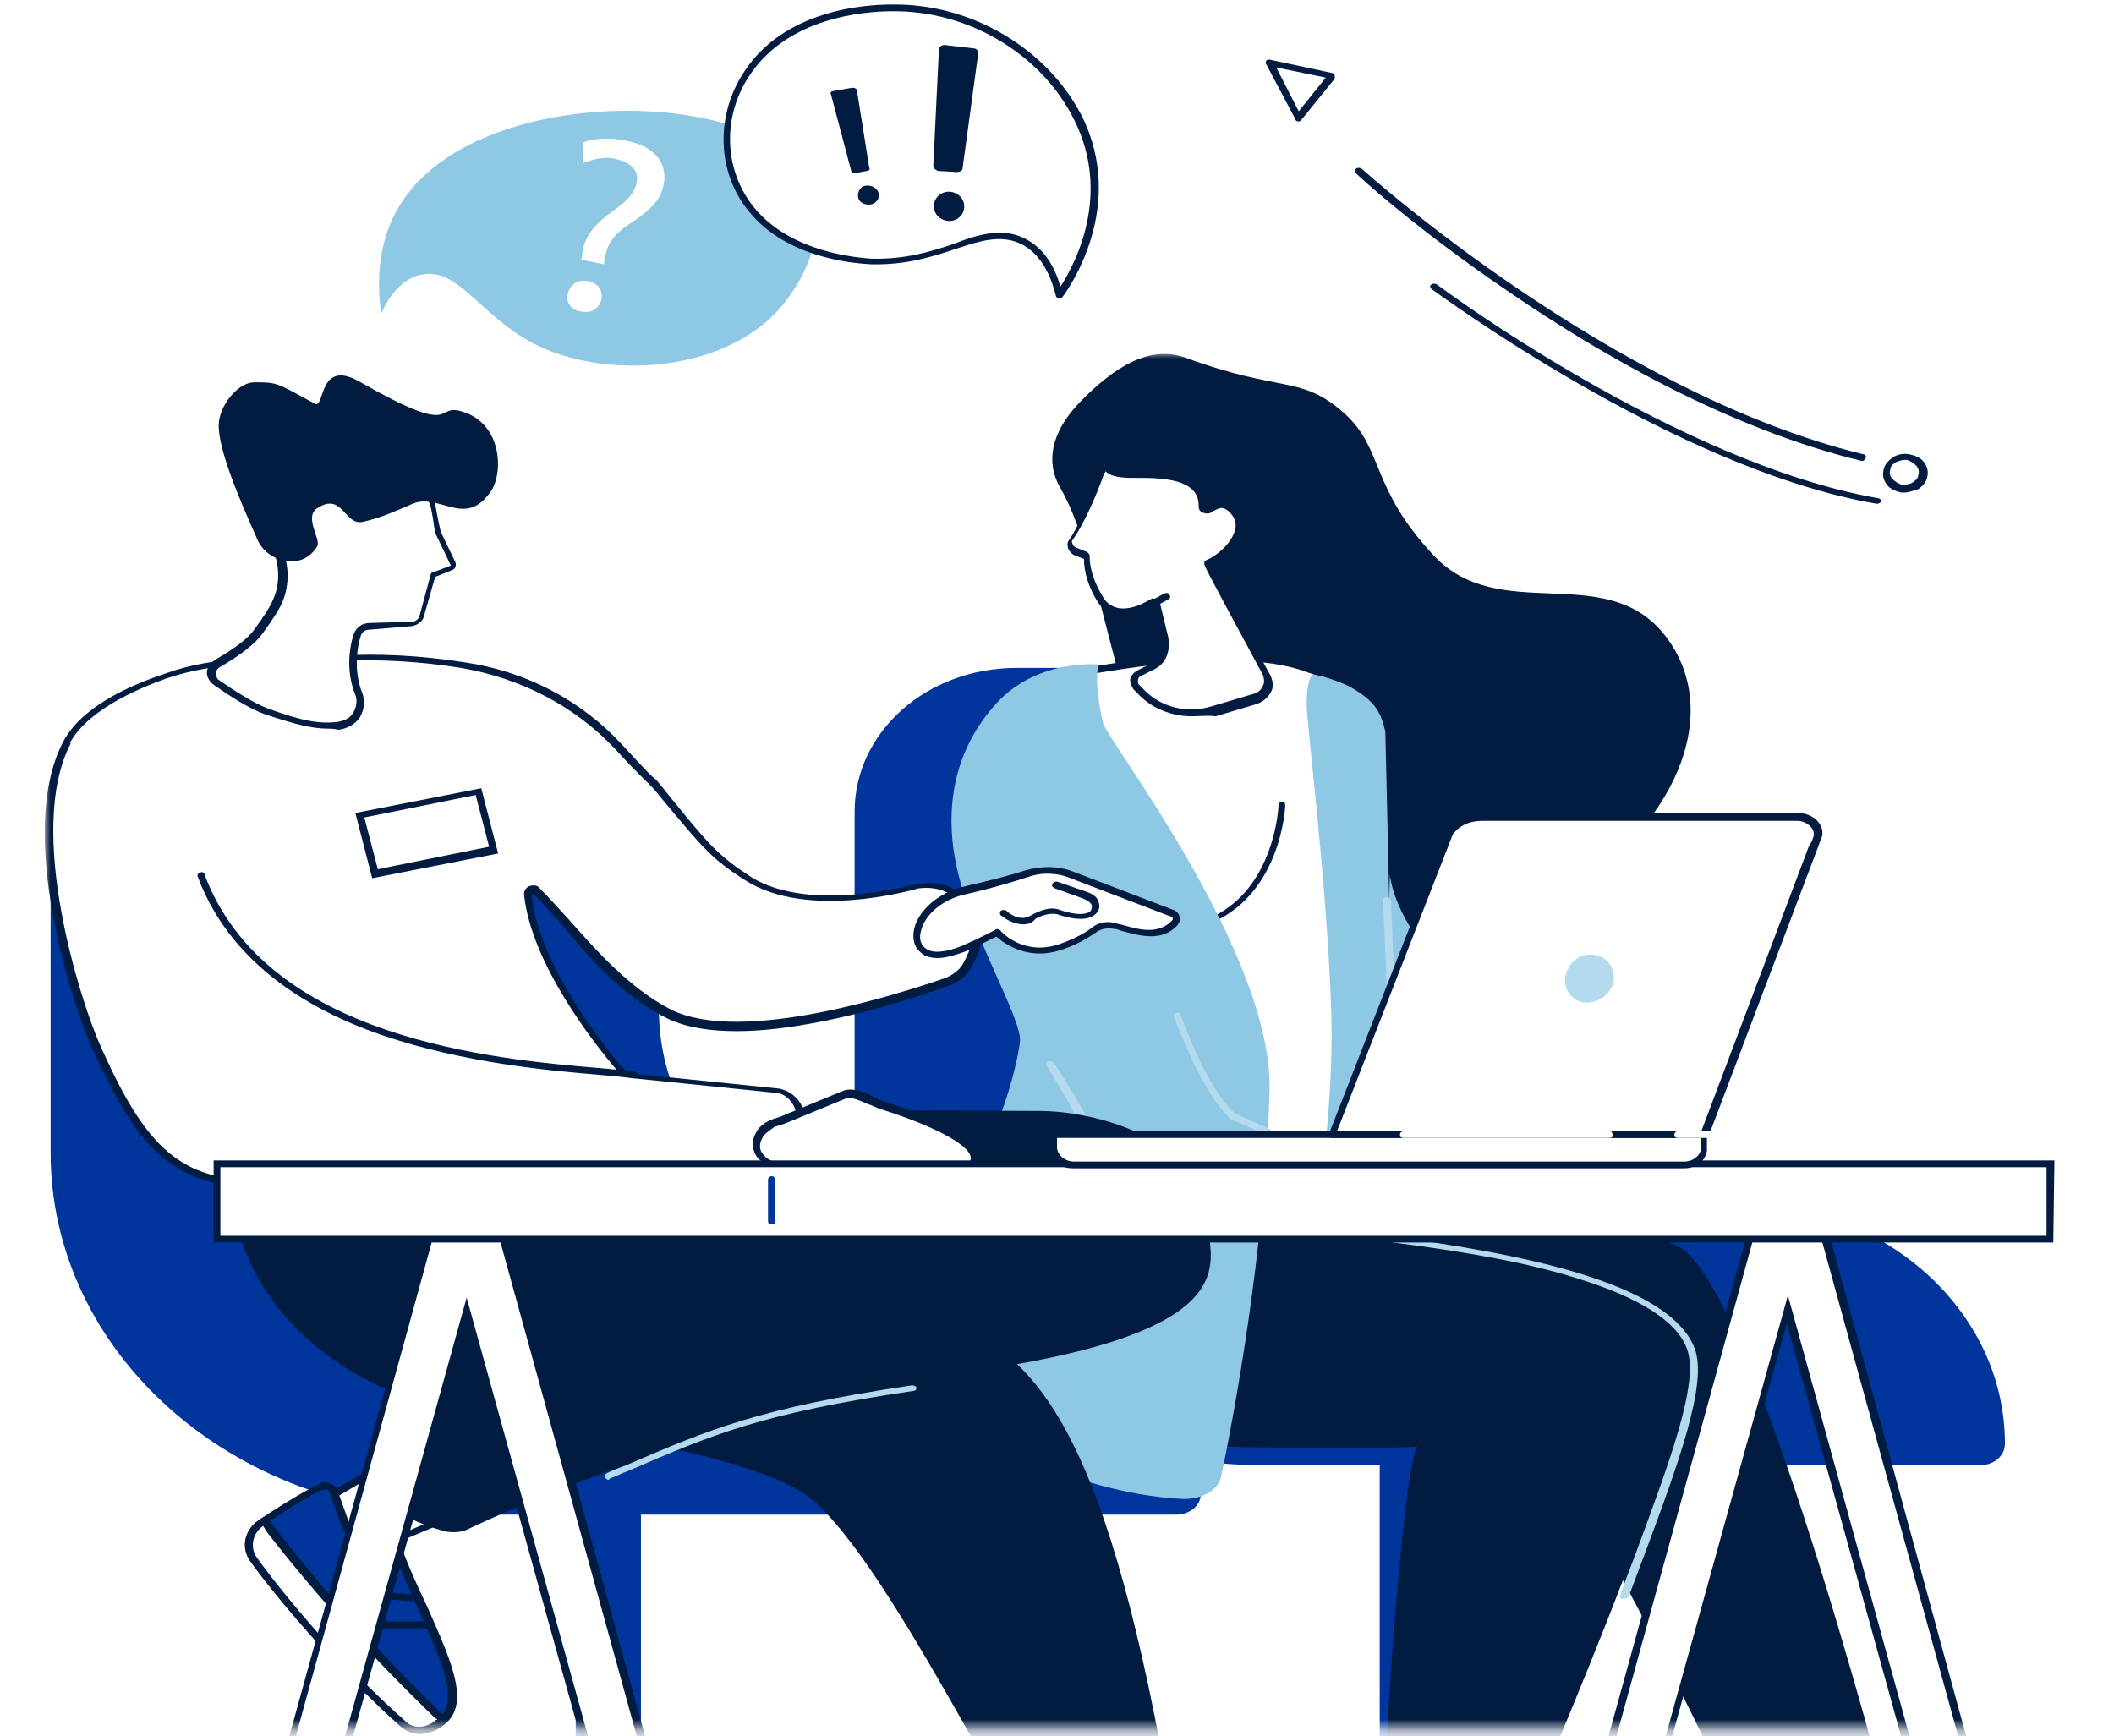 <?xml version="1.0" encoding="utf-8"?>
<!-- Generator: Adobe Illustrator 26.5.0, SVG Export Plug-In . SVG Version: 6.00 Build 0)  -->
<svg version="1.0" id="Ebene_1" xmlns="http://www.w3.org/2000/svg" xmlns:xlink="http://www.w3.org/1999/xlink" x="0px" y="0px"
	 viewBox="0 0 188 154.4" style="enable-background:new 0 0 188 154.4;" xml:space="preserve">
<style type="text/css">
	.st0{clip-path:url(#SVGID_00000107563696450037436580000012441310251177857417_);}
	.st1{fill:#FFFFFF;filter:url(#Adobe_OpacityMaskFilter);}
	.st2{mask:url(#mask0_3572_117663_00000101070454503391125560000014693624801068022456_);}
	.st3{fill:#00359C;}
	.st4{fill:#021B40;}
	.st5{fill:#B4DAEE;}
	.st6{fill:#FFFFFF;}
	.st7{fill:#8FC8E5;}
</style>
<g>
	<defs>
		<rect id="SVGID_1_" x="0.3" y="0.4" width="187.5" height="191.1"/>
	</defs>
	<clipPath id="SVGID_00000116208338017183742110000007962186916509804730_">
		<use xlink:href="#SVGID_1_"  style="overflow:visible;"/>
	</clipPath>
	<g style="clip-path:url(#SVGID_00000116208338017183742110000007962186916509804730_);">
		<defs>
			<filter id="Adobe_OpacityMaskFilter" filterUnits="userSpaceOnUse" x="4" y="31.4" width="180.9" height="160">
				<feColorMatrix  type="matrix" values="1 0 0 0 0  0 1 0 0 0  0 0 1 0 0  0 0 0 1 0"/>
			</filter>
		</defs>
		
			<mask maskUnits="userSpaceOnUse" x="4" y="31.4" width="180.9" height="160" id="mask0_3572_117663_00000101070454503391125560000014693624801068022456_">
			<path class="st1" d="M187.8,22.4H0.3v131.3h187.5V22.4z"/>
		</mask>
		<g class="st2">
			<path class="st3" d="M58.6,77.7v12.1c0,11.9,10.8,21.5,24.1,21.5s24.1,9.6,24.1,21.5c0,1.1-1,1.9-2.2,1.9H40.7
				c-20,0-36.2-14.4-36.2-32.2V76.6c0-7.1,6.4-12.8,14.4-12.8h24C51.6,63.8,58.6,70,58.6,77.7L58.6,77.7z"/>
			<path class="st3" d="M57,112.9h-5.8v58.5H57V112.9z"/>
			<path class="st3" d="M130.1,73.3v12.1c0,11.9,10.8,21.5,24.1,21.5s24.1,9.6,24.1,21.5c0,1.1-1,1.9-2.2,1.9h-63.9
				c-20,0-36.2-14.4-36.2-32.2V72.2c0-7.1,6.4-12.8,14.4-12.8h24C123.1,59.4,130.1,65.6,130.1,73.3L130.1,73.3z"/>
			<path class="st3" d="M128.5,108.5h-5.8V167h5.8V108.5z"/>
			<path class="st4" d="M105.4,31.8c-3.1-1.1-6.2,0.7-9.4,4c-2.6,2.7-3,5.4-1.7,7.6c4.2,7.2,5.1,24.9,12.6,32.4
				c6,5.9,21.8,9.6,32,3.8c9.7-5.6,14.8-16.2,9-23.3c-5.3-6.4-14.6-0.7-20.4-6.9c-5.7-6.1-4.4-9.4-7.9-12.6
				C115.7,33.3,114.1,35,105.4,31.8z"/>
			<path class="st4" d="M97.4,108.8c0,0,47.2-1.8,52.4,2.4c7,5.6,19,52.6,19,52.6l-11.6,2.8c0,0-17.5-38.5-21.8-38.5
				c-4.3,0-45.2-1.3-45.2-1.3L97.4,108.8L97.4,108.8z"/>
			<path class="st4" d="M88.1,107.5c0,0-6.2,15.9-1.3,18.8c5,2.9,40.7,2.6,39.4,2.3c-1.2-0.4-3.2,26-3.2,36.1l11.2,0.4
				c0,0,17.9-40.7,16-45.3c-3.5-8.1-29.5-10.9-38-12C110.5,107.6,88.1,107.5,88.1,107.5L88.1,107.5z"/>
			<path class="st5" d="M144.4,142.2c0,0-0.1,0-0.1,0c-0.2,0-0.3-0.2-0.2-0.4c0.4-1.1,0.8-2.2,1.2-3.2c3.1-8.4,5.9-15.7,4.7-18.7
				c-0.9-2.4-4.2-4.5-9.7-6.2c-4.1-1.3-9.3-2.3-16.4-3.2c-0.2,0-0.3-0.2-0.3-0.3c0-0.2,0.2-0.3,0.4-0.2c10.4,1.4,24.4,3.9,26.7,9.9
				c1.2,3.1-1.4,10.2-4.7,19c-0.4,1.1-0.8,2.1-1.2,3.2C144.6,142.1,144.5,142.2,144.4,142.2z"/>
			<path class="st6" d="M93.7,60.2c0,0,0.2-3.4-1.7,23.9c0,0,1.3,21.1,1.4,23.5c0.2,2.4,23.9,1.3,23.9,1.3c2.8-10.7,2.5-23,0.5-36.1
				l4.1-0.3l0.3-8.2c-0.7-2.4-3.8-4.2-5.9-4.8C110.8,57.3,100.9,58.7,93.7,60.2L93.7,60.2z"/>
			<path class="st4" d="M106.7,109.4c-0.4,0-0.8,0-1.2,0c-3.5,0-6.3-0.1-8.3-0.4c-2.8-0.3-4.1-0.8-4.1-1.5
				c-0.2-2.4-1.4-23.3-1.4-23.5c0,0,0,0,0,0c0.6-9.4,1.1-16.2,1.4-20.2c0.1-1.6,0.2-2.6,0.2-3.1c0-0.3,0-0.4,0-0.5
				c0-0.1,0-0.4,0.4-0.4c0.1,0,0.2,0,0.2,0.1c10.6-2.1,18.2-2.4,22.5-0.7c2.5,0.8,5.4,2.7,6.1,5c0,0,0,0.1,0,0.1l-0.3,8.2
				c0,0.1-0.1,0.3-0.3,0.3l-3.7,0.3c2.1,14.5,1.9,26.2-0.6,35.9c0,0.1-0.2,0.2-0.3,0.2C117.3,109.2,112.2,109.4,106.7,109.4
				L106.7,109.4z M92.4,84.1c0,0.7,1.3,21.1,1.4,23.5c0,0.2,0.6,1.2,11.7,1.3c5.2,0,10.4-0.2,11.6-0.2c2.5-9.6,2.6-21.3,0.5-35.8
				c0-0.1,0-0.2,0.1-0.2c0.1-0.1,0.1-0.1,0.2-0.1l3.8-0.3l0.3-7.9c-0.7-2.1-3.4-3.9-5.7-4.6c0,0,0,0,0,0c-4.2-1.6-11.7-1.4-22.2,0.7
				C93.9,61.6,93.6,66.3,92.4,84.1L92.4,84.1z"/>
			<path class="st7" d="M124.2,108.6l-1-43.5c-0.4-2-1.2-2.9-3.1-4c-0.8-0.4-2.1-0.9-3.2-1.1c0,0-0.6-0.3-0.7,2.4
				c-0.1,1.3,1.8,15.6,2.2,27.8c0.2,8.6-1.2,16-1.1,17.7c0,0.1,6.5,1.2,6.9,0.9L124.2,108.6L124.2,108.6z"/>
			<path class="st4" d="M107.9,82.2c-0.1,0-0.2-0.1-0.3-0.2c-0.1-0.1,0-0.3,0.1-0.4c5.7-2.6,6-9.9,6-10c0-0.2,0.2-0.3,0.3-0.3
				c0.2,0,0.3,0.1,0.3,0.3c0,0.3-0.4,7.7-6.4,10.4C108,82.2,108,82.2,107.9,82.2L107.9,82.2z"/>
			<path class="st7" d="M97.7,59.1c0,0-5.7-0.6-9.4,3.8c-3.7,4.3-4.1,9.3-3.4,13.3c1.2,6.8,6.1,14.4,5.8,16.5
				c-0.1,1-1.4,8.3-6.1,14.7c-3.9,5.3-3.7,17.1-3,17.5c5.1,2.6,13.5,7.8,23.4,8.4c1.8,0.1,3.3-0.7,3.6-2c1.1-5.2,3.9-20.2,4.3-34.2
				c0.4-12.2-14.4-31.2-14.8-32.8C97.2,60.4,97.7,59.1,97.7,59.1L97.7,59.1z"/>
			<path class="st7" d="M103,91.7c4.7,9.3,13,11.5,26.7,13l-1.5,3.5c-20.4,2.2-24.3-1.3-32.5-10.7L103,91.7z"/>
			<path class="st7" d="M123.6,77.8c1,7.7,14.8,19,22.2,21.5l-5,3.3c-6.4,0.2-14.7-6.2-17.6-8.5L123.6,77.8L123.6,77.8z"/>
			<path class="st6" d="M137.4,100.3c0.2-0.3,0.5-0.6,0.9-0.7c0.3-0.1,0.6-0.2,0.8-0.3l3.6-1.7c0.7-0.3,1.6,0.4,2.3,0.6
				c2.1,0.6,6.5,2,6.1,3.4c-0.4,1.4-4.2,0.8-5.5,0.5c-0.3-0.1-3.1,0.8-3.9,0.9c-1.2,0.1-1.5-0.2-2.1-0.5c-0.3-0.1-0.6-0.2-0.9-0.2
				c-0.5,0-1-0.2-1.3-0.5l0,0c-0.3-0.4-0.4-0.9-0.2-1.3L137.4,100.3L137.4,100.3z"/>
			<path class="st4" d="M141.4,103.2c-0.8,0-1.2-0.2-1.6-0.4c-0.1,0-0.2-0.1-0.3-0.1c-0.2-0.1-0.5-0.1-0.7-0.1
				c-0.6,0-1.2-0.2-1.5-0.6c-0.4-0.5-0.5-1.1-0.2-1.6l0.1-0.1c0.2-0.4,0.6-0.7,1.1-0.8c0.2-0.1,0.5-0.2,0.8-0.3l3.6-1.7
				c0.6-0.3,1.3,0,2,0.3c0.2,0.1,0.5,0.2,0.6,0.3c4.5,1.3,6.7,2.5,6.4,3.7c-0.1,0.3-0.3,0.6-0.7,0.8c-1.2,0.6-3.8,0.2-5.2-0.1
				c-0.2,0-0.9,0.2-1.5,0.4c-0.9,0.2-1.9,0.5-2.4,0.5C141.6,103.2,141.5,103.2,141.4,103.2L141.4,103.2z M137.7,100.4l-0.1,0.1
				c-0.2,0.3-0.1,0.7,0.1,1c0.2,0.3,0.6,0.4,1,0.4c0.4,0,0.7,0.1,1.1,0.2c0.1,0,0.2,0.1,0.3,0.1c0.4,0.2,0.7,0.4,1.6,0.3
				c0.4,0,1.4-0.3,2.2-0.5c1.3-0.3,1.6-0.4,1.9-0.4c2.2,0.5,4,0.5,4.7,0.2c0.2-0.1,0.3-0.2,0.4-0.4c0.2-0.7-2.1-1.9-5.9-3
				c-0.2-0.1-0.5-0.2-0.7-0.3c-0.5-0.2-1-0.5-1.4-0.3l-3.6,1.7c-0.3,0.2-0.6,0.3-0.9,0.3C138.1,100,137.9,100.2,137.7,100.4
				L137.7,100.4z"/>
			<path class="st5" d="M92.8,114.5c-1.4,0-3-0.3-4.8-0.9c-0.2-0.1-0.3-0.2-0.2-0.4s0.3-0.2,0.4-0.2c3.9,1.4,7.4,1,10.6-0.9
				c2.4-1.5,3.6-3.4,3.6-3.4c0.1-0.1,0.3-0.2,0.5-0.1c0.2,0.1,0.2,0.3,0.1,0.4C103,109.1,99.5,114.5,92.8,114.5L92.8,114.5z"/>
			<path class="st5" d="M123.8,92.3c-0.2,0-0.3-0.1-0.3-0.3L123,80.1c0-0.2,0.1-0.3,0.3-0.3c0.2,0,0.3,0.1,0.4,0.3l0.5,11.9
				C124.2,92.1,124,92.3,123.8,92.3C123.8,92.3,123.8,92.3,123.8,92.3z"/>
			<path class="st5" d="M116.8,109.2c-5,0-7.5-0.9-10.8-2.2c-0.8-0.3-1.7-0.6-2.6-1c-2.7-1-4.7-2.4-6.4-4.8
				c-0.8-1.1-1.5-2.2-2.1-3.4c-0.6-1-1.2-2-1.8-3c-0.1-0.1,0-0.3,0.1-0.4s0.4,0,0.5,0.1c0.7,1,1.3,2,1.9,3c0.6,1.1,1.3,2.3,2.1,3.3
				c1.6,2.2,3.5,3.6,6.1,4.5c1,0.3,1.8,0.7,2.6,1c4.2,1.6,7.1,2.7,16.1,1.8c0.7-0.1,3.6,0,4.3,0c0.2,0,0.3,0.1,0.3,0.3
				c0,0.2-0.2,0.3-0.4,0.3c-0.7,0-3.6,0-4.2,0C120.3,109.1,118.4,109.2,116.8,109.2L116.8,109.2z"/>
			<path class="st5" d="M112.8,100.9c-0.1,0-0.1,0-0.2,0l-3.2-1.4l0,0c-2-2-3.6-5.5-5-9c-0.1-0.2,0-0.3,0.2-0.4
				c0.2-0.1,0.4,0,0.4,0.2c1.3,3.4,2.8,6.8,4.8,8.7l3.1,1.4c0.2,0.1,0.2,0.3,0.1,0.4C113,100.9,112.9,100.9,112.8,100.9L112.8,100.9
				z"/>
			<path class="st6" d="M126.4,106.3c0.2-0.3,0.5-0.6,0.9-0.7c0.3-0.1,0.6-0.2,0.8-0.3l3.6-1.7c0.7-0.3,1.6,0.4,2.3,0.6
				c2.1,0.6,6.5,2,6.1,3.4c-0.4,1.4-4.2,0.8-5.5,0.5c-0.3-0.1-3.1,0.8-4,0.9c-1.2,0.1-1.5-0.2-2.1-0.5c-0.3-0.1-0.6-0.2-0.9-0.2
				c-0.5,0-1-0.2-1.3-0.5l0,0c-0.3-0.4-0.4-0.9-0.2-1.3L126.4,106.3L126.4,106.3z"/>
			<path class="st4" d="M130.3,109.2c-0.8,0-1.2-0.2-1.6-0.4c-0.1,0-0.2-0.1-0.3-0.1c-0.2-0.1-0.5-0.1-0.7-0.1
				c-0.6,0-1.2-0.2-1.5-0.6c-0.4-0.5-0.5-1.1-0.2-1.6l0.1-0.1c0.2-0.4,0.6-0.7,1.1-0.8c0.2-0.1,0.5-0.2,0.8-0.3l3.6-1.7
				c0.6-0.3,1.3,0,2,0.3c0.2,0.1,0.5,0.2,0.6,0.3c4.5,1.3,6.7,2.5,6.4,3.7c-0.1,0.3-0.3,0.6-0.7,0.8c-1.2,0.6-3.8,0.2-5.2-0.1
				c-0.2,0-0.9,0.2-1.5,0.4c-0.9,0.2-1.9,0.5-2.4,0.5C130.6,109.2,130.5,109.2,130.3,109.2L130.3,109.2z M126.7,106.5l-0.1,0.1
				c-0.2,0.3-0.1,0.7,0.1,1c0.2,0.3,0.6,0.4,1,0.4c0.4,0,0.7,0.1,1.1,0.2c0.1,0,0.2,0.1,0.3,0.1c0.4,0.2,0.7,0.4,1.6,0.3
				c0.4,0,1.4-0.3,2.2-0.5c1.3-0.3,1.6-0.4,1.9-0.4c2.2,0.5,4,0.5,4.7,0.2c0.2-0.1,0.3-0.2,0.4-0.4c0.2-0.7-2.1-1.9-5.9-3
				c-0.2-0.1-0.5-0.2-0.7-0.3c-0.5-0.2-1-0.5-1.4-0.3l-3.6,1.7c-0.3,0.2-0.6,0.3-0.9,0.3C127.1,106,126.8,106.2,126.7,106.5
				L126.7,106.5z"/>
			<path class="st6" d="M95.7,49c-0.5-0.2-0.6-0.7-0.4-1.1c1.6-2.4,3-6.8,3-6.6c0.5,1.6,3.3,0.6,6.5,1.3c1.9,0.5,2.2,1.6,2.2,2.5
				c0,0.3,0.4,0.4,0.6,0.3c0.7-0.5,1.6-0.8,2.4,0.5c0.9,1.5-1.2,3.7-2.6,4.2c0.2,0.4,3,5.7,5.2,9.8c0.4,0.8,0,1.8-1,2l-3.7,1.1
				c-2.3,0.7-4.9,0.1-6.5-1.6l-0.4-0.4c-0.4-0.4-0.2-1,0.3-1.3l1.2-0.6c1-0.5,1.2-1.5,1.1-2.5l-0.8-3.3c-0.6,0.3-1.3,0.7-1.9,0.8
				c-1.2,0.3-2.4-0.1-3-1.1c-0.8-1.3-1.2-2.7-1.2-3.9L95.7,49L95.7,49z"/>
			<path class="st4" d="M106,63.7c-1.8,0-3.6-0.7-4.8-2l-0.4-0.4c-0.2-0.3-0.3-0.6-0.3-0.9c0.1-0.3,0.3-0.6,0.7-0.8l1.2-0.6
				c1-0.6,1-1.6,0.9-2.2l-0.7-2.8c-0.6,0.3-1.2,0.5-1.6,0.7c-1.4,0.4-2.7-0.1-3.4-1.2c-0.8-1.3-1.2-2.6-1.2-3.8l-0.8-0.3
				c-0.3-0.1-0.5-0.4-0.6-0.6c-0.1-0.3-0.1-0.6,0.1-0.8c1.1-1.7,2.2-4.4,2.7-5.8c0.3-0.7,0.5-1,0.7-1c0.1,0,0.3,0.1,0.3,0.2
				c0.2,0.7,1.1,0.8,2.7,0.8c1,0,2.3,0,3.6,0.4c2.2,0.5,2.5,2,2.4,2.7c0,0,0,0,0,0c0,0,0,0,0,0c0.6-0.4,1.1-0.5,1.6-0.4
				c0.5,0.1,1,0.5,1.3,1.1c0.3,0.5,0.3,1.2,0,2c-0.4,1-1.5,2.1-2.5,2.6c0.6,1.2,3.1,5.9,5.1,9.5c0.2,0.5,0.3,1,0,1.5s-0.7,0.8-1.2,1
				l-3.7,1.1C107.4,63.6,106.7,63.7,106,63.7L106,63.7z M102.8,53.2c0,0,0.1,0,0.1,0c0.1,0,0.2,0.1,0.2,0.2l0.8,3.3
				c0.2,1.2-0.2,2.3-1.2,2.8l-1.2,0.6c-0.2,0.1-0.3,0.2-0.3,0.4c0,0.2,0,0.3,0.1,0.4l0.4,0.4c1.5,1.6,3.9,2.2,6.1,1.5l3.7-1.1
				c0.4-0.1,0.7-0.4,0.8-0.7c0.2-0.3,0.1-0.7,0-1c-2.2-4.1-5.1-9.4-5.2-9.8c0-0.1,0-0.2,0-0.2c0-0.1,0.1-0.1,0.2-0.2
				c0.8-0.3,2-1.3,2.4-2.3c0.2-0.4,0.3-1,0-1.5c-0.3-0.5-0.6-0.7-0.9-0.8c-0.3-0.1-0.6,0.1-1,0.3c-0.2,0.2-0.5,0.2-0.8,0.1
				c-0.3-0.1-0.4-0.3-0.4-0.6c0-1.1-0.6-1.8-2-2.2c-1.2-0.3-2.4-0.3-3.4-0.3c-1.2,0-2.3,0-2.9-0.6c0,0.1,0,0.1-0.1,0.2
				c-0.5,1.4-1.6,4.2-2.8,5.9c-0.1,0.1-0.1,0.2,0,0.4c0,0.1,0.1,0.2,0.3,0.3l1,0.4c0.1,0.1,0.2,0.2,0.2,0.3c0,1.2,0.4,2.4,1.2,3.7
				c0.5,0.9,1.5,1.2,2.6,0.9c0.5-0.1,1.1-0.4,1.8-0.8C102.7,53.3,102.8,53.2,102.8,53.2L102.8,53.2z"/>
			<path class="st4" d="M102.8,53.8c-0.1,0-0.2,0-0.3-0.1c-0.1-0.1-0.1-0.3,0.1-0.4l0.9-0.5c0.2-0.1,0.4-0.1,0.5,0.1
				c0.1,0.1,0.1,0.3-0.1,0.4l-0.9,0.5C103,53.8,102.9,53.8,102.8,53.8z"/>
			<path class="st6" d="M35.1,129.7l-8.1,4.7l4.1,4.2l9.3-3.9L35.1,129.7z"/>
			<path class="st4" d="M31.2,138.9c-0.1,0-0.2,0-0.3-0.1l-4.1-4.2c-0.1-0.1-0.1-0.1-0.1-0.2c0-0.1,0.1-0.2,0.1-0.2l8.1-4.7
				c0.1-0.1,0.3-0.1,0.4,0l5.3,5c0.1,0.1,0.1,0.2,0.1,0.3c0,0.1-0.1,0.2-0.2,0.2l-9.3,3.9C31.3,138.9,31.2,138.9,31.2,138.9
				L31.2,138.9z M27.6,134.5l3.7,3.8l8.6-3.7l-4.8-4.5L27.6,134.5L27.6,134.5z"/>
			<path class="st3" d="M28.5,132.3c-1.2,0.6-3.4,1.9-5.3,3.2c-1.1,0.8-1.4,2.2-0.6,3.3c2.2,3.1,7.7,9.7,13.4,14.7
				c0.4,0.3,1.3,0.8,2.5,0.2c4.2-2-0.3-8.2-3.3-16.1l-2.2-0.2c-1.1-0.1-2.1-0.8-2.4-1.8l-1-2.8C29.5,132.2,28.9,132,28.5,132.3z"/>
			<path class="st4" d="M37.3,154.2c-0.7,0-1.2-0.3-1.6-0.6c-5.6-5-11.1-11.5-13.4-14.7c-0.9-1.2-0.6-2.8,0.7-3.7
				c1.9-1.3,4.1-2.6,5.3-3.2c0.3-0.2,0.7-0.2,1-0.1c0.3,0.1,0.6,0.3,0.7,0.6l1,2.8c0.3,0.9,1.1,1.5,2.1,1.6l2.4,0.2l0.1,0.2
				c0.7,2,1.6,3.9,2.4,5.6c2.3,5.2,4.2,9.3,0.8,10.9C38.2,154.1,37.7,154.2,37.3,154.2L37.3,154.2z M28.6,132.5
				c-1.2,0.6-3.4,1.9-5.2,3.2c-1,0.7-1.2,2-0.5,2.9c2.3,3.2,7.7,9.7,13.3,14.6c0.1,0.1,0.9,0.7,2.1,0.1c2.9-1.4,1.2-5.1-1.1-10.2
				c-0.7-1.6-1.6-3.5-2.3-5.4l-1.9-0.2c-1.3-0.1-2.4-0.9-2.7-2l-1-2.8c0-0.1-0.1-0.2-0.3-0.3C28.9,132.5,28.8,132.5,28.6,132.5
				L28.6,132.5z"/>
			<path class="st6" d="M23.5,135.3c0,0-0.2,0.1-0.3,0.2c-1.1,0.8-1.4,2.2-0.6,3.3c2.2,3.1,7.7,9.7,13.4,14.7
				c0.4,0.3,1.3,0.8,2.5,0.2c0.4-0.2,0.9-0.6,0.9-0.6l-0.4-0.4c-5.4-5.2-10.4-10.7-15-16.6L23.5,135.3L23.5,135.3z"/>
			<path class="st4" d="M37.3,154.2c-0.7,0-1.2-0.3-1.6-0.6c-5.6-5-11.1-11.5-13.4-14.7c-0.9-1.2-0.6-2.8,0.7-3.7
				c0.1-0.1,0.3-0.2,0.3-0.2c0.1-0.1,0.2-0.1,0.3-0.1s0.2,0.1,0.2,0.1l0.6,0.8c4.5,5.8,9.5,11.4,14.9,16.6l0.4,0.4
				c0.1,0.1,0.1,0.3,0,0.4c0,0-0.6,0.5-1,0.7C38.2,154.1,37.7,154.2,37.3,154.2z M23.4,135.7c-1,0.7-1.2,2-0.5,2.9
				c2.3,3.2,7.7,9.7,13.3,14.6c0.1,0.1,0.9,0.7,2.1,0.1c0.2-0.1,0.4-0.3,0.6-0.4l-0.2-0.1c-5.4-5.2-10.5-10.8-15-16.6L23.4,135.7
				L23.4,135.7z"/>
			<path class="st4" d="M36.7,142.4C36.7,142.4,36.6,142.4,36.7,142.4l-4.1-0.3c-0.2,0-0.3-0.2-0.3-0.3c0-0.2,0.2-0.3,0.4-0.3
				l4.1,0.3c0.2,0,0.3,0.2,0.3,0.3C37,142.2,36.8,142.4,36.7,142.4z"/>
			<path class="st4" d="M34,144.8c-0.2,0-0.3-0.1-0.3-0.3c0-0.2,0.2-0.3,0.3-0.3l4,0c0.2,0,0.3,0.1,0.3,0.3c0,0.2-0.2,0.3-0.3,0.3
				L34,144.8z"/>
			<path class="st4" d="M92.6,98.8c3.3,0,14.5,1.6,14.9,10.5c0.1,3,2.9,8.7-18.1,12.2c-25,4.2-43.6,12.5-47.8,14.5
				c-0.6,0.3-1.3,0.3-2,0.2c-2.1-0.6-6.5-2.1-7.1-5.4c-0.1-0.7,0.3-1.5,1-1.9l5.2-3.3l-4.9-2.3c-5.6-2.6-10-6.9-12-12.1
				c-1.8-4.7-2.7-12.7-2.7-12.7L92.6,98.8z"/>
			<path class="st4" d="M71,112.8c0,0,9.2,1.8,16,5.9c5.9,3.6,12.2,10.3,17.8,45.9c0.4,2.4-2,4.1-3.6,4.4c-2.3,0.5-4.1,0.3-6.1-0.8
				c-3.3-1.8-15.7-29.2-23.1-35c-7.4-5.8-38.6-7.1-44.6-14.4c-6-7.4,8.8-7.4,8.8-7.4L71,112.8L71,112.8z"/>
			<path class="st5" d="M54.1,131.6c-0.1,0-0.2-0.1-0.3-0.2c-0.1-0.1,0-0.3,0.2-0.4c0.6-0.3,1.2-0.5,1.7-0.7
				c7.4-3.2,11.9-5.1,25.4-7.1c0.2,0,0.4,0.1,0.4,0.2c0,0.2-0.1,0.3-0.3,0.3c-13.5,2-17.9,3.9-25.3,7.1c-0.6,0.2-1.1,0.5-1.7,0.7
				C54.2,131.6,54.1,131.6,54.1,131.6L54.1,131.6z"/>
			<path class="st6" d="M6,66c1.6-3,5.7-4.9,8.9-6c2.2-0.8,4.6-1.2,7-1.2l8.4-0.3c3.2-0.2,6.9-0.1,11,0.6c5.4,0.8,10.3,3.4,13.8,7.2
				c1.6,1.7,2.9,3.2,3.1,3.2c4.6,5.6,5.2,6.5,8.5,8.6c5.5,3.5,15.1,0.6,15.1,0.6c3.2-0.4,4.4,1.7,4.9,2.8c0.7,1.4,0,3.1-0.6,4.2
				c-0.4,0.7-1.1,1.2-1.9,1.5c-4.1,1.5-18.1,6-24.6,2.9c-5.4-2.6-9-8.2-11.8-10.9c-0.3-0.3-0.8-0.1-0.8,0.3
				c0.6,6.1,6.4,13.3,8.1,15.4c0.3,0.4,0.8,0.6,1.3,0.7l12.7,1.3c0.2,0,0.4,0.1,0.6,0.2c0.8,0.4,1.4,1.1,1.5,1.9
				c0.2,1.3,0.1,3.7-0.4,4.5l-0.4,0.7c-0.4,0.6-1.1,1-1.8,1c-6.7,0.1-37.1,0.1-45.4,0.1c-7.5,0-10.6-3.3-14.6-12.4
				C6.9,89.2,1.8,74,6,66L6,66z"/>
			<path class="st4" d="M38.5,105.6c-6.6,0-12.4,0-15.4,0c-3.9,0-6.6-0.9-8.9-2.9c-2.1-1.8-3.8-4.7-6.1-9.7
				c-1.6-3.6-6.7-18.9-2.5-27c1.6-3.1,5.8-5,9.1-6.1c2.2-0.8,4.6-1.2,7.1-1.3l8.4-0.3c3.5-0.2,7.3,0,11.1,0.6
				c5.5,0.8,10.4,3.4,14,7.3c2.2,2.4,2.8,3,3,3.1l0,0l0.1,0.1c0.5,0.6,0.9,1.1,1.3,1.6c3.4,4.2,4.2,5.1,7.1,7
				c5.3,3.3,14.7,0.6,14.8,0.6l0.1,0c3.6-0.5,4.8,2,5.3,3c0.7,1.5,0.1,3.2-0.6,4.4c-0.4,0.8-1.2,1.4-2.1,1.7c-3.1,1.1-11.9,4-18.8,4
				c-2.3,0-4.4-0.3-6.1-1.1c-3.9-1.9-6.9-5.3-9.2-8.1c-1-1.1-1.8-2.1-2.7-2.9c0,0-0.1,0-0.1,0c0,0-0.1,0-0.1,0.1
				c0.6,6,6.3,13.2,8.1,15.3c0.3,0.3,0.7,0.5,1.1,0.5l12.7,1.3c0.2,0,0.4,0.1,0.7,0.2c0.9,0.4,1.5,1.2,1.7,2.2
				c0.2,1.3,0.1,3.8-0.4,4.7l-0.4,0.7c-0.4,0.7-1.2,1.1-2.1,1.2C64.2,105.6,50.2,105.6,38.5,105.6L38.5,105.6z M6,66l0.3,0.1
				c-4.1,7.8,1,23.2,2.5,26.6c4.2,9.6,7.3,12.2,14.3,12.3c8.3,0,38.7,0,45.4-0.1c0.7,0,1.2-0.3,1.5-0.8l0.4-0.7
				c0.4-0.7,0.5-3.1,0.4-4.4c-0.1-0.7-0.6-1.4-1.3-1.7c-0.2-0.1-0.3-0.1-0.4-0.1l-12.7-1.3c-0.6-0.1-1.2-0.3-1.6-0.8
				c-1.8-2.1-7.6-9.4-8.2-15.6c0-0.3,0.2-0.6,0.5-0.7c0.3-0.1,0.7-0.1,0.9,0.2c0.8,0.8,1.7,1.8,2.7,2.9c2.4,2.7,5.3,6,9,7.9
				C66,92.9,79.9,88.4,84,87c0.8-0.3,1.4-0.8,1.7-1.4c0.6-1.1,1.2-2.7,0.6-3.9c-0.8-1.5-1.9-3-4.6-2.7c-0.7,0.2-9.9,2.8-15.4-0.7
				c-3-1.9-3.8-2.9-7.3-7.1c-0.4-0.5-0.8-1-1.3-1.5c-0.2-0.2-0.9-0.8-3.1-3.2c-3.5-3.7-8.3-6.2-13.6-7.1c-3.7-0.6-7.5-0.8-10.9-0.6
				l-8.4,0.3c-2.4,0.1-4.7,0.5-6.8,1.2c-3.1,1.1-7.2,3-8.7,5.8L6,66L6,66z"/>
			<path class="st6" d="M67.7,100.9c0.3-0.4,0.7-0.8,1.3-0.9c0.4-0.1,0.8-0.3,1.1-0.4l5.1-2.1c1-0.4,2.3,0.6,3.2,0.9
				c2.9,0.9,8.9,3.2,8.3,5c-0.6,2-5.8,0.8-7.7,0.4c-0.4-0.1-4.3,1-5.5,1c-1.7,0-2.1-0.3-2.9-0.7c-0.4-0.2-0.8-0.3-1.2-0.3
				c-0.7,0-1.3-0.3-1.7-0.8l0,0c-0.5-0.5-0.5-1.3-0.1-1.8L67.7,100.9L67.7,100.9z"/>
			<path class="st4" d="M73.2,105c-1.3,0-1.8-0.3-2.4-0.6c-0.1-0.1-0.2-0.1-0.3-0.2c-0.3-0.2-0.7-0.2-1.1-0.3c-0.8,0-1.5-0.4-2-0.9
				c-0.5-0.6-0.6-1.5-0.2-2.2l0.1-0.2c0.3-0.5,0.9-0.9,1.5-1.1c0.3-0.1,0.7-0.2,1.1-0.4l5.1-2.1c0.8-0.3,1.8,0.1,2.6,0.5
				c0.3,0.2,0.6,0.3,0.9,0.4c4.2,1.4,9.1,3.4,8.5,5.3c-0.1,0.4-0.4,0.7-0.9,1c-1.7,0.8-5.2,0.1-7.1-0.4c-0.2,0-1.3,0.2-2.2,0.4
				c-1.3,0.3-2.6,0.6-3.3,0.6C73.4,105,73.3,105,73.2,105L73.2,105z M67.9,101l-0.1,0.2c-0.3,0.5-0.3,1.1,0.1,1.5
				c0.3,0.4,0.9,0.7,1.5,0.7c0.5,0,1,0.1,1.4,0.3c0.1,0.1,0.3,0.1,0.4,0.2c0.6,0.3,1,0.5,2.3,0.5c0.6,0,1.9-0.3,3.1-0.6
				c1.7-0.4,2.3-0.5,2.5-0.4c1.2,0.3,5.1,1.2,6.6,0.4c0.3-0.1,0.5-0.4,0.6-0.6c0.4-1.1-2.7-2.9-8.1-4.6c-0.3-0.1-0.6-0.3-1-0.4
				c-0.7-0.3-1.5-0.7-2-0.5l-5.1,2.1c-0.5,0.2-0.8,0.3-1.2,0.4C68.6,100.4,68.2,100.7,67.9,101L67.9,101z M78.9,104
				C78.9,104,78.9,104,78.9,104C79,104,79,104,78.9,104z"/>
			<path class="st6" d="M104.4,82.1c0.3-0.3,0.2-0.7-0.2-0.9l-8.9-3.4c-1.3-0.5-2.7-0.5-4-0.1c-1.3,0.4-3.2,1-5.4,1.4
				c-5.6,1.2-6,7.6-0.2,5.2c1.8-0.8,2.9-1.4,2.9-1.4c0,0,2.1,2.5,5.5,1.4c1.5-0.5,2.5-1.1,3.1-1.6c0.5-0.4,1.2-0.5,1.8-0.4
				C100.6,82.7,102.9,83.7,104.4,82.1L104.4,82.1z"/>
			<path class="st4" d="M83.4,85.2c-0.7,0-1.2-0.2-1.4-0.4c-0.7-0.5-0.9-1.3-0.7-2.2c0.3-1.4,1.9-3.2,4.6-3.8c2.2-0.5,4.1-1,5.3-1.4
				c1.4-0.4,2.9-0.4,4.2,0.1l8.9,3.4c0.3,0.1,0.5,0.3,0.6,0.6c0.1,0.3,0,0.5-0.2,0.8c-1.4,1.5-3.4,0.9-4.9,0.5
				c-0.3-0.1-0.5-0.2-0.8-0.2c-0.5-0.1-1.1,0-1.5,0.3c-0.6,0.4-1.6,1.1-3.2,1.6c-2.5,0.8-4.3-0.2-5.2-0.8c-0.2-0.2-0.4-0.3-0.5-0.4
				c-0.4,0.2-1.4,0.7-2.7,1.3C84.8,85,84,85.2,83.4,85.2L83.4,85.2z M93.1,77.7c-0.6,0-1.1,0.1-1.7,0.3c-1.2,0.4-3.2,1-5.4,1.5
				c-2.4,0.5-3.8,2-4.1,3.3c-0.2,0.7,0,1.3,0.5,1.6c0.6,0.4,1.7,0.3,3.2-0.3c1.8-0.8,2.9-1.4,2.9-1.4c0.1-0.1,0.3-0.1,0.4,0
				c0,0,0.1,0,0.1,0.1c0.1,0.1,2,2.2,5.1,1.2c1.5-0.5,2.5-1.1,3-1.5c0.6-0.5,1.4-0.6,2.1-0.4c0.3,0.1,0.5,0.1,0.8,0.2
				c1.4,0.4,3,0.8,4.2-0.4c0.1-0.1,0.1-0.2,0.1-0.2c0-0.1-0.1-0.2-0.2-0.2l-8.9-3.4C94.5,77.8,93.8,77.7,93.1,77.7L93.1,77.7z"/>
			<path class="st4" d="M91,82.2c-0.9,0-1.6-0.5-2-0.8c-0.1-0.1-0.1-0.3,0-0.4c0.1-0.1,0.4-0.1,0.5,0c0,0,1.1,1.1,2.2,0.4
				c0.7-0.4,1.7-0.8,2.5-0.5c2.3,0.8,2.8,0.1,2.8,0.1c0.1-0.2,0.1-0.3,0.1-0.5c-0.1-0.2-0.3-0.4-0.8-0.6l-2.5-0.9
				c-0.2-0.1-0.3-0.2-0.2-0.4c0.1-0.2,0.3-0.2,0.4-0.2l2.6,0.9c0.6,0.2,1,0.5,1.1,0.9c0.1,0.3,0.1,0.6-0.1,0.9
				c-0.1,0.1-0.7,1.2-3.6,0.2c-0.4-0.1-1.2,0-1.9,0.4C91.8,82.1,91.4,82.2,91,82.2L91,82.2z"/>
			<path class="st4" d="M56.4,95.9C56.4,95.9,56.3,95.9,56.4,95.9c-0.8-0.1-1.8-0.2-2.9-0.3c-4.9-0.4-12.3-1.1-19.4-3.5
				C25.6,89.2,20,84.4,17.6,78c-0.1-0.2,0-0.3,0.2-0.4c0.2-0.1,0.4,0,0.4,0.2C23.7,92.4,43.9,94.2,53.5,95c1.1,0.1,2.1,0.2,2.9,0.3
				c0.2,0,0.3,0.2,0.3,0.3C56.7,95.8,56.5,95.9,56.4,95.9L56.4,95.9z"/>
			<path class="st6" d="M42.6,70.4L32,72.5l1.4,5.2l10.6-2.1L42.6,70.4z"/>
			<path class="st4" d="M33.1,78.1l-1.5-5.8l11.2-2.2l1.5,5.8L33.1,78.1z M32.4,72.7l1.2,4.6l9.9-2l-1.2-4.6L32.4,72.7z"/>
			<path class="st6" d="M31.8,56.4c0.1-0.4,0.6-0.7,1.1-0.7l3.7-0.1c0.5,0,0.9-0.3,1-0.7l1-3.7l1.7-0.7c0.1-0.1,0.2-0.2,0.1-0.3
				L39,47.5c-0.4-1-0.4-3.2-1-3.2c0,0-11.3-4.3-13.7,0.6c-0.4,0.7-0.4,1.6-0.1,2.3l0.6,1.6c0.6,1.6,0.6,3.3-0.1,4.8
				C24.5,54,23.9,55,23,56.2c-0.8,1-2.5,2.1-3.6,2.8c-0.7,0.4-0.7,1.2-0.1,1.7c1.2,0.9,3.1,2.1,4.4,2.5c3.1,1.1,4.7,1.4,6.3,1.2
				c1.6-0.1,2.4-1.5,1.9-2.8C30.7,59,31.7,56.4,31.8,56.4L31.8,56.4z"/>
			<path class="st4" d="M29.2,64.8c-1.5,0-3-0.4-5.7-1.3c-1.4-0.5-3.2-1.7-4.5-2.6c-0.4-0.3-0.6-0.7-0.6-1.1c0-0.4,0.3-0.8,0.7-1.1
				c1.2-0.7,2.8-1.7,3.5-2.7c0.9-1.2,1.5-2.2,1.6-2.5c0.7-1.4,0.7-3,0.1-4.6l-0.6-1.6c-0.3-0.9-0.3-1.8,0.1-2.6
				c0.5-1,1.4-1.7,2.6-2.1c4.1-1.4,10.9,1,11.6,1.3c0.6,0.1,0.7,0.9,0.9,2c0.1,0.5,0.2,1,0.3,1.4l1.3,2.7c0.1,0.3,0,0.6-0.3,0.7
				l-1.5,0.6l-1,3.5c-0.1,0.5-0.7,0.9-1.3,0.9L32.8,56c-0.3,0-0.6,0.2-0.7,0.5c0,0,0,0,0,0c0,0-0.9,2.5,0.1,5.1
				c0.3,0.7,0.2,1.5-0.2,2.2c-0.4,0.6-1.1,1-1.9,1.1C29.7,64.8,29.4,64.8,29.2,64.8L29.2,64.8z M29.5,42.9c-1,0-1.9,0.1-2.7,0.4
				c-1,0.4-1.8,1-2.2,1.8c-0.3,0.7-0.4,1.4-0.1,2.1l0.6,1.6c0.7,1.7,0.6,3.5-0.1,5c-0.2,0.4-0.8,1.4-1.7,2.6
				c-0.8,1.1-2.5,2.2-3.7,2.9c-0.2,0.1-0.4,0.3-0.4,0.6c0,0.2,0.1,0.5,0.3,0.6c1.3,0.9,3,2,4.3,2.5c3,1.1,4.6,1.4,6.2,1.2
				c0.6-0.1,1.1-0.3,1.4-0.8c0.3-0.5,0.4-1.1,0.2-1.6c-1.1-2.7-0.2-5.3-0.1-5.5c0.2-0.5,0.7-0.9,1.4-0.9l3.7-0.1
				c0.3,0,0.6-0.2,0.7-0.5l1-3.7c0-0.1,0.1-0.2,0.2-0.2l1.6-0.6l-1.3-2.7c0,0,0,0,0,0c-0.2-0.4-0.2-1-0.3-1.5
				c-0.1-0.5-0.2-1.3-0.4-1.5c0,0-0.1,0-0.1,0C37.8,44.6,33.3,42.9,29.5,42.9z"/>
			<path class="st4" d="M41.1,36.6c-2.6-0.8-0.1,2.5-9.2-2.7c-3.6-2-3,2.5-3.9,2C24.5,34,24.7,34,22.6,34c-1.3,0-2.8,1.7-3.1,3.3
				c-0.4,2,1.7,6.9,3.4,10.7c0.8,1.9,3.9,2.9,5.3,0.6c0.4-0.6-1.2-2.6,0-3.4c2.3-1.5,2.4,1.6,4.1,1.2c1.7-0.4,2.5-0.8,4.4-1.6
				c2.3-1,4.6,2.1,6.8-0.9C44.8,42.4,44.8,37.7,41.1,36.6L41.1,36.6z"/>
			<path class="st6" d="M62.2,191.2l-20.7-74.4l-20.7,74.4h-5l22.7-82.4l5.8,0l22.7,82.4H62.2z"/>
			<path class="st4" d="M67.5,191.4h-5.6l-0.1-0.2L41.5,118l-20.4,73.5h-5.6l0.1-0.4l22.8-82.6l6.4,0L67.5,191.4L67.5,191.4z
				 M62.4,190.9h4.3L44.1,109l-5.3,0l-22.5,81.8h4.3l20.9-75.4L62.4,190.9L62.4,190.9z"/>
			<path class="st6" d="M179.5,190.9l-20.7-74.4l-20.7,74.4h-5l22.7-82.4l5.8,0l22.7,82.4H179.5z"/>
			<path class="st4" d="M184.9,191.2h-5.6l-0.1-0.2l-20.3-73.3l-20.4,73.5h-5.6l0.1-0.4l22.8-82.6l6.4,0l0.1,0.2L184.9,191.2
				L184.9,191.2z M179.8,190.6h4.3l-22.5-81.8l-5.3,0l-22.5,81.8h4.3l20.9-75.4L179.8,190.6L179.8,190.6z"/>
			<path class="st6" d="M19.3,110.2h163v-6.7h-163V110.2z"/>
			<path class="st4" d="M182.6,110.5H19v-7.3h163.7L182.6,110.5L182.6,110.5z M19.6,109.9H182v-6.1H19.6L19.6,109.9L19.6,109.9z"/>
			<path class="st3" d="M68.6,108.9c-0.2,0-0.3-0.1-0.3-0.3v-3.7c0-0.2,0.2-0.3,0.3-0.3c0.2,0,0.3,0.1,0.3,0.3v3.7
				C69,108.8,68.8,108.9,68.6,108.9z"/>
			<path class="st6" d="M93.6,100.9h57.9v1.1c0,0.9-0.8,1.6-1.8,1.6H95.4c-1,0-1.8-0.7-1.8-1.6V100.9z"/>
			<path class="st4" d="M149.8,103.9H95.4c-1.2,0-2.1-0.8-2.1-1.9v-1.1c0-0.2,0.2-0.3,0.3-0.3h57.9c0.2,0,0.3,0.1,0.3,0.3v1.1
				C151.9,103.1,150.9,103.9,149.8,103.9z M94,101.2v0.8c0,0.7,0.7,1.3,1.5,1.3h54.3c0.8,0,1.5-0.6,1.5-1.3v-0.8H94z"/>
			<path class="st6" d="M151.6,100.9h-33.1L129,74c0.6-0.8,1.7-1.4,2.9-1.4h28c1.3,0,2.1,1.1,1.7,2c-0.2,0.4-0.3,0.7-0.5,1.1
				L151.6,100.9L151.6,100.9z"/>
			<path class="st4" d="M151.6,101.2h-33.1c-0.1,0-0.2,0-0.3-0.1c-0.1-0.1-0.1-0.2,0-0.3l10.5-26.9c0,0,0,0,0-0.1
				c0.7-0.9,1.9-1.5,3.2-1.5h28c0.7,0,1.4,0.3,1.8,0.8c0.4,0.5,0.5,1.1,0.2,1.6c0,0.1-0.1,0.2-0.1,0.3c-0.1,0.3-0.2,0.5-0.3,0.8
				l-9.5,25.1C151.8,101.2,151.7,101.2,151.6,101.2L151.6,101.2z M118.9,100.6h32.4l9.4-24.9c0.1-0.3,0.2-0.6,0.4-0.8
				c0-0.1,0.1-0.2,0.1-0.3c0.2-0.4,0.1-0.8-0.2-1.1c-0.3-0.3-0.7-0.5-1.2-0.5h-28c-1.1,0-2,0.4-2.6,1.2L118.9,100.6L118.9,100.6z"/>
			<path class="st5" d="M139.3,86.5c-0.4,1.1,0.2,2.3,1.3,2.6c1.1,0.3,2.4-0.4,2.8-1.5c0.4-1.1-0.2-2.3-1.3-2.6
				C140.9,84.6,139.7,85.3,139.3,86.5z"/>
			<path class="st6" d="M143.1,101.2h-18.3c-0.2,0-0.3-0.1-0.3-0.3c0-0.2,0.2-0.3,0.3-0.3h18.3c0.2,0,0.3,0.1,0.3,0.3
				C143.5,101.1,143.3,101.2,143.1,101.2z"/>
			<path class="st6" d="M152.4,101.2h-3.2c-0.2,0-0.3-0.1-0.3-0.3c0-0.2,0.2-0.3,0.3-0.3h3.2c0.2,0,0.3,0.1,0.3,0.3
				C152.8,101.1,152.6,101.2,152.4,101.2z"/>
		</g>
		<path class="st7" d="M33.9,27.9c-0.4-2.9-0.4-7,2.3-10.6c7.4-9.8,30.5-9.4,35.4-1.9c2.5,3.8,0.4,9.6-3.1,12.9
			c-5.2,4.8-14.3,5.2-20.1,2.7c-5.5-2.4-7.4-7.2-10.8-6.6C35.7,24.7,34.5,26.5,33.9,27.9L33.9,27.9z"/>
		<path class="st6" d="M94.2,26.2c0.5-0.6,5.6-7.9,1.7-15.8c-2.8-5.5-9.3-9.8-16.5-9.8c-1.2,0-9,0.1-12.8,5.6
			C64,10,63.9,15,66.9,18.6c3.5,4.2,9.7,4.6,10.6,4.6c6.4,0.3,9.7-3.4,13.3-1.9C92.9,22.3,93.8,24.6,94.2,26.2z"/>
		<path class="st4" d="M94.2,26.5C94.2,26.5,94.2,26.5,94.2,26.5c-0.2,0-0.3-0.1-0.3-0.2c-0.6-2.4-1.7-4-3.3-4.7
			c-1.7-0.7-3.4-0.2-5.5,0.5c-2.1,0.7-4.5,1.5-7.7,1.4c-1.7-0.1-7.5-0.6-10.8-4.7c-2.9-3.5-3-8.7-0.3-12.6C69.8,1,76.6,0.4,79.3,0.4
			c7.1-0.1,13.8,3.9,16.9,9.9c4,8-1.1,15.3-1.7,16.1C94.4,26.5,94.3,26.5,94.2,26.5z M88.9,20.7c0.7,0,1.3,0.1,2,0.4
			c1.6,0.7,2.8,2.2,3.4,4.4c1.3-2,4.6-8.2,1.2-14.9C92.6,4.8,86.1,0.9,79.3,1c-2.6,0-9.1,0.6-12.5,5.5c-2.6,3.7-2.5,8.6,0.3,12
			c3.3,4,9.2,4.4,10.3,4.5c3,0.1,5.3-0.6,7.4-1.3C86.3,21.1,87.6,20.7,88.9,20.7L88.9,20.7z"/>
		<path class="st6" d="M51.7,23.1l0.1-0.6c0.1-1.2,0.9-2.4,2.4-3.5c1.4-1,2.2-1.7,2.4-2.7c0.3-1.1-0.5-1.9-2-2.2
			c-0.9-0.2-2,0.1-2.7,0.4l-0.1-1.8c0.9-0.4,2.5-0.5,3.8-0.2c2.9,0.5,3.8,2.3,3.4,4c-0.3,1.5-1.5,2.4-3,3.4c-1.4,0.9-2,1.8-2.2,3
			l-0.1,0.6L51.7,23.1L51.7,23.1z M50.5,26.1c0.2-0.8,0.9-1.3,1.8-1.1c0.9,0.2,1.3,0.8,1.2,1.6c-0.2,0.8-0.9,1.3-1.8,1.1
			C50.8,27.6,50.3,26.9,50.5,26.1L50.5,26.1z"/>
		<path class="st4" d="M76,15.4l1.1-0.2c0.2,0,0.3-0.2,0.2-0.3L76.2,8c0-0.1-0.2-0.2-0.4-0.2l-1.7,0.3c-0.2,0-0.3,0.2-0.2,0.3
			l1.8,6.8C75.7,15.3,75.8,15.4,76,15.4L76,15.4z"/>
		<path class="st4" d="M78,16.9c-0.3-0.4-0.9-0.5-1.3-0.3c-0.4,0.3-0.5,0.8-0.3,1.2c0.3,0.4,0.9,0.5,1.3,0.3
			C78.2,17.8,78.3,17.3,78,16.9z"/>
		<path class="st4" d="M83.4,15.2l1.7,0.1c0.2,0,0.5-0.1,0.5-0.3l1.4-10.3c0-0.2-0.2-0.4-0.4-0.4L84,4c-0.3,0-0.5,0.2-0.5,0.4
			L83,14.7C83,15,83.2,15.1,83.4,15.2L83.4,15.2z"/>
		<path class="st4" d="M85.7,18c-0.2-0.7-1-1.1-1.7-0.9c-0.7,0.2-1.1,0.9-0.9,1.6c0.2,0.7,1,1.1,1.7,0.9
			C85.5,19.4,85.9,18.7,85.7,18z"/>
		<path class="st4" d="M165.6,41C165.5,41,165.5,41,165.6,41c-12-2.9-23.6-9.7-31.2-14.9c-8.3-5.6-13.8-10.6-13.8-10.7
			c-0.1-0.1-0.1-0.3,0-0.4c0.1-0.1,0.3-0.1,0.5,0c0.2,0.2,22.1,19.9,44.6,25.4c0.2,0,0.3,0.2,0.2,0.4C165.8,40.9,165.7,41,165.6,41
			L165.6,41z"/>
		<path class="st4" d="M166.9,44.8C166.9,44.8,166.9,44.8,166.9,44.8c-18.1-3.1-39.4-19-39.6-19.1c-0.1-0.1-0.2-0.3,0-0.4
			c0.1-0.1,0.3-0.1,0.5,0c0.2,0.2,21.4,15.9,39.2,19c0.2,0,0.3,0.2,0.3,0.3C167.2,44.7,167.1,44.8,166.9,44.8L166.9,44.8z"/>
		<path class="st4" d="M169.4,43.8c-0.1,0-0.2,0-0.3,0c-0.5-0.1-1-0.3-1.3-0.7c-0.3-0.4-0.4-0.8-0.3-1.3c0.1-0.5,0.4-0.8,0.8-1.1
			c0.4-0.3,1-0.4,1.5-0.3c0.5,0.1,1,0.3,1.3,0.7c0.3,0.4,0.4,0.8,0.3,1.3c-0.1,0.5-0.4,0.8-0.8,1.1
			C170.2,43.6,169.8,43.8,169.4,43.8L169.4,43.8z M169.4,40.9c-0.3,0-0.5,0.1-0.8,0.2c-0.3,0.2-0.5,0.4-0.5,0.7
			c-0.1,0.3,0,0.6,0.2,0.8c0.2,0.2,0.5,0.4,0.8,0.5c0.3,0,0.7,0,1-0.2c0.3-0.2,0.5-0.4,0.5-0.7c0.1-0.3,0-0.6-0.2-0.8
			c-0.2-0.2-0.5-0.4-0.8-0.5C169.6,40.9,169.5,40.9,169.4,40.9L169.4,40.9z"/>
		<path class="st4" d="M115.5,10.8C115.5,10.8,115.4,10.8,115.5,10.8c-0.2,0-0.3-0.1-0.3-0.2l-2.6-4.9c-0.1-0.1,0-0.2,0-0.3
			c0.1-0.1,0.2-0.1,0.3-0.1l5.6,1.2c0.1,0,0.2,0.1,0.2,0.2c0,0.1,0,0.2,0,0.3l-3,3.7C115.7,10.7,115.6,10.8,115.5,10.8L115.5,10.8z
			 M113.5,6l2,3.9l2.4-3L113.5,6L113.5,6z"/>
	</g>
</g>
</svg>

